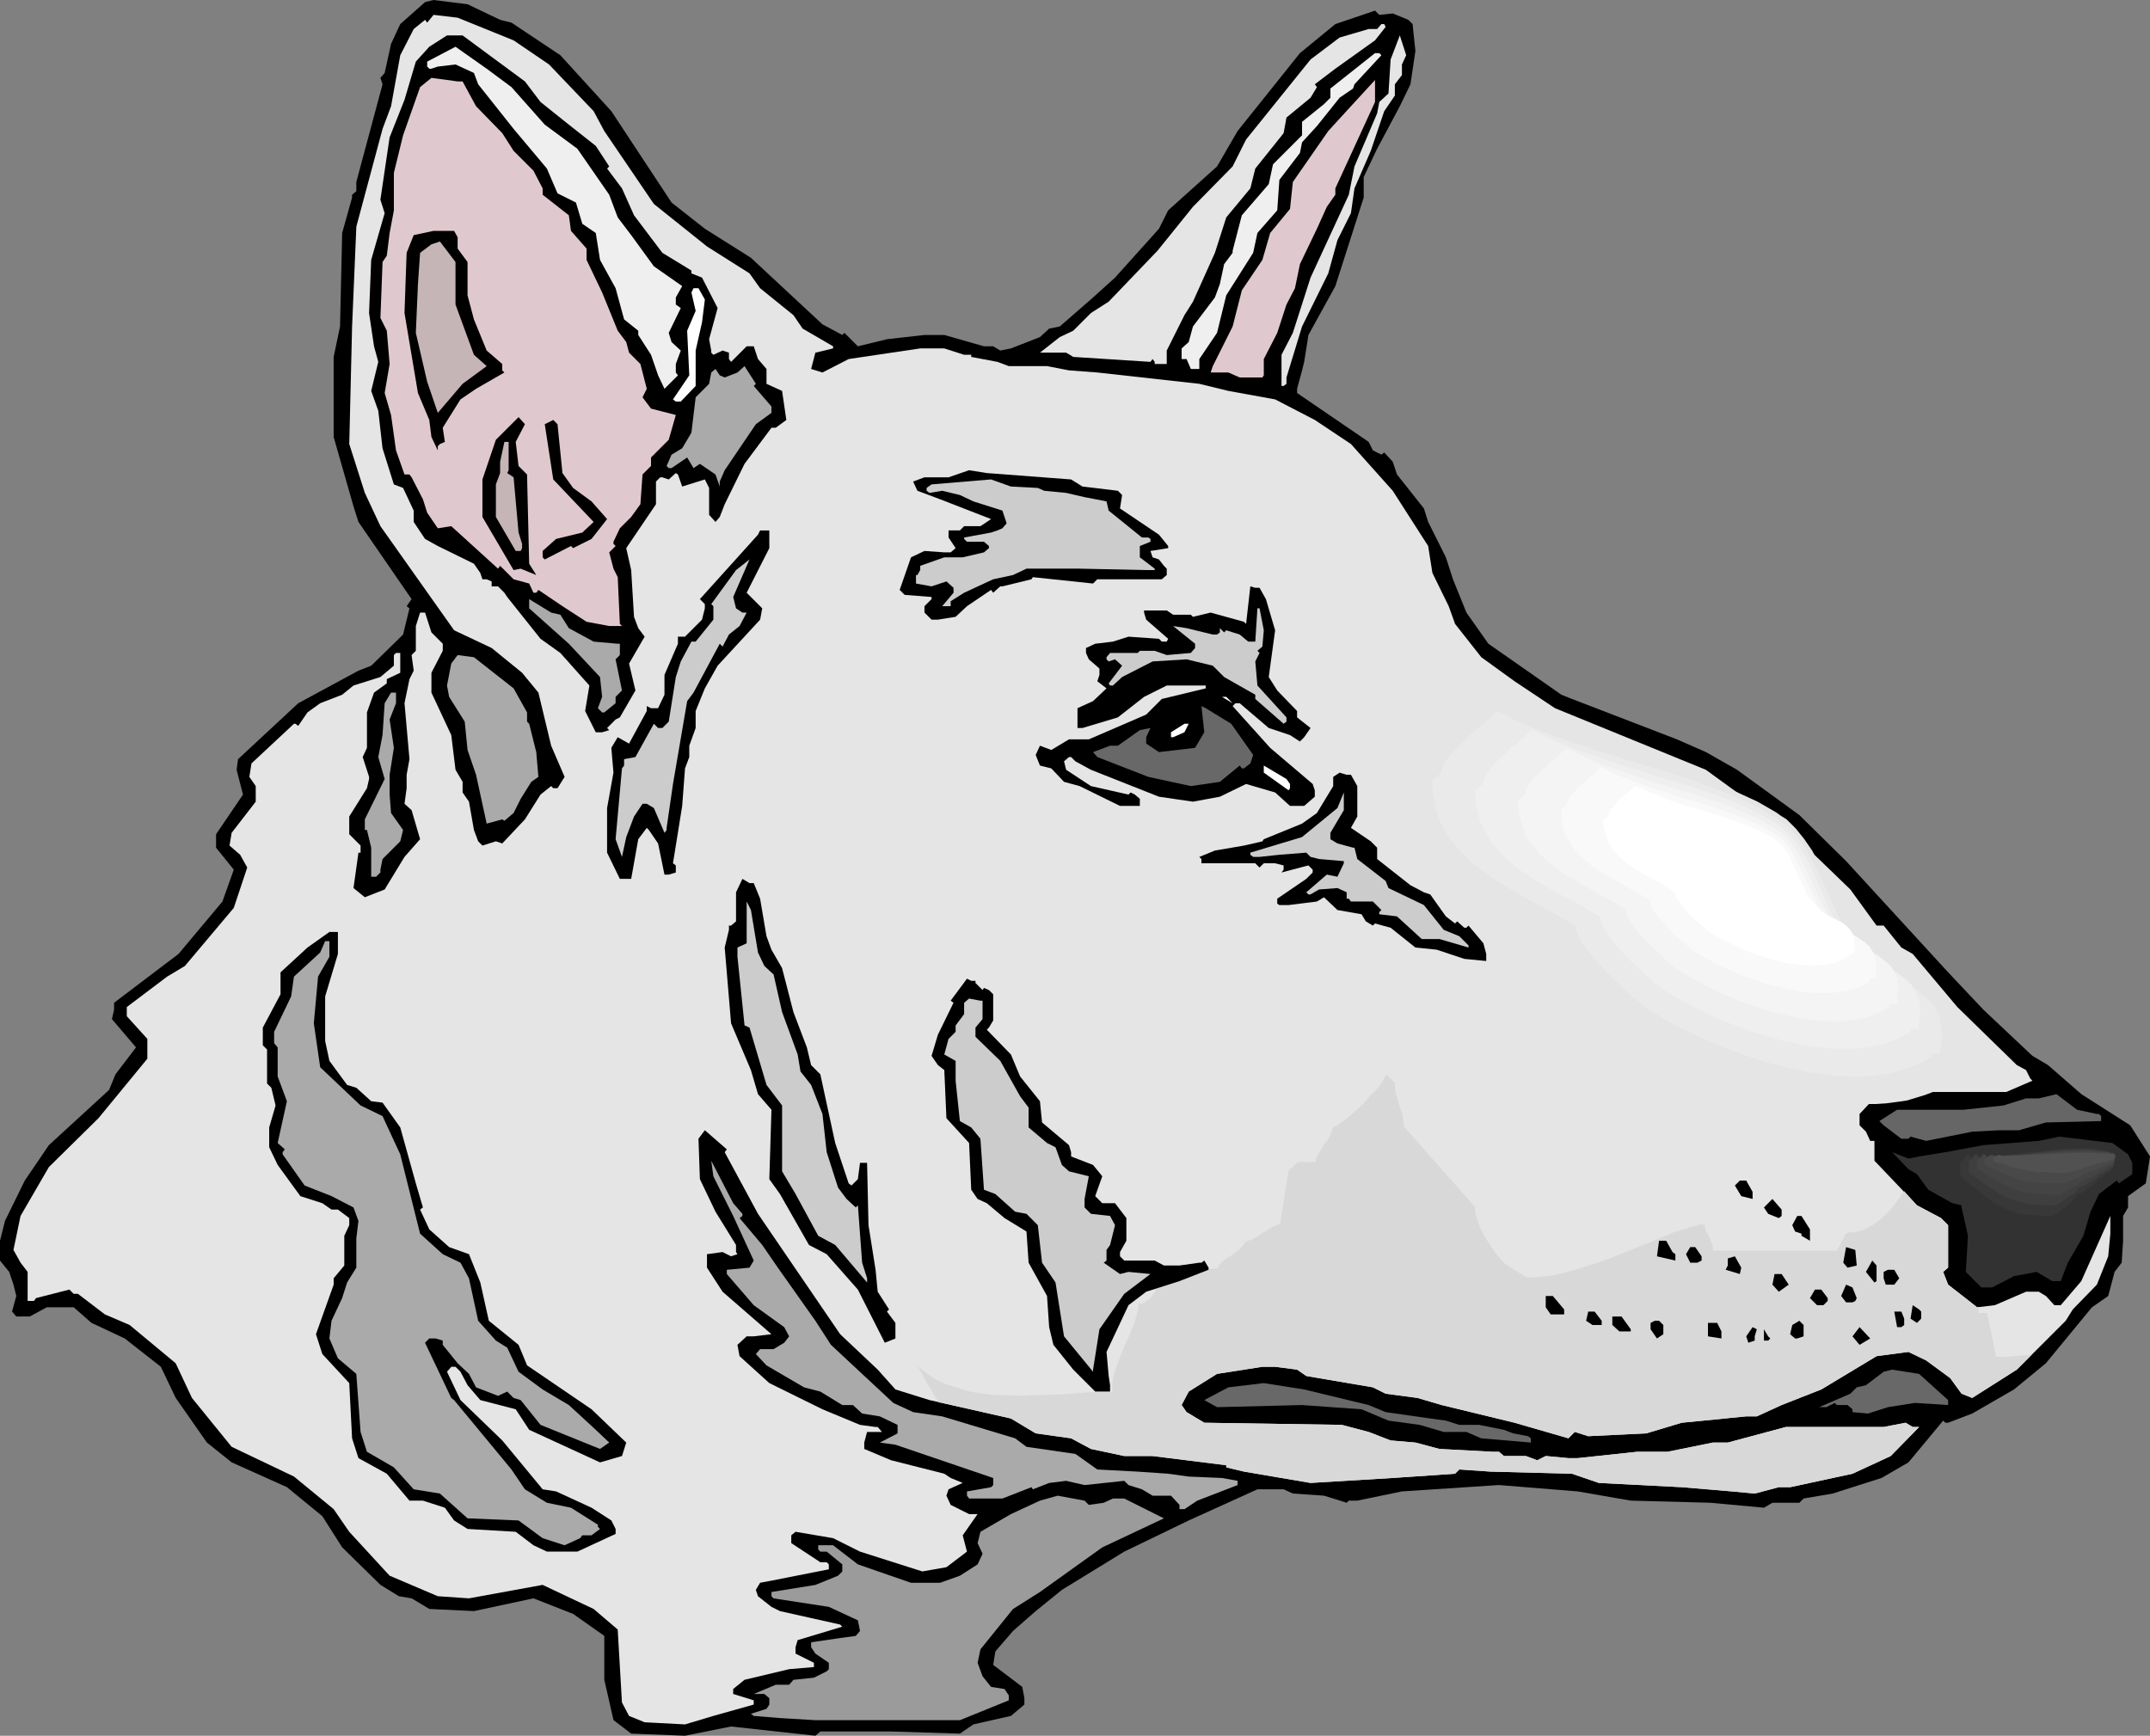 <?xml version="1.0" encoding="UTF-8" standalone="no"?>
<svg
   version="1.0"
   width="129.766mm"
   height="104.785mm"
   id="svg79"
   sodipodi:docname="Dog 089.wmf"
   xmlns:inkscape="http://www.inkscape.org/namespaces/inkscape"
   xmlns:sodipodi="http://sodipodi.sourceforge.net/DTD/sodipodi-0.dtd"
   xmlns="http://www.w3.org/2000/svg"
   xmlns:svg="http://www.w3.org/2000/svg">
  <rect width="100%" height="100%" fill="#808080" stroke="none"/>
  <sodipodi:namedview
     id="namedview79"
     pagecolor="#ffffff"
     bordercolor="#000000"
     borderopacity="0.25"
     inkscape:showpageshadow="2"
     inkscape:pageopacity="0.0"
     inkscape:pagecheckerboard="0"
     inkscape:deskcolor="#d1d1d1"
     inkscape:document-units="mm" />
  <defs
     id="defs1">
    <pattern
       id="WMFhbasepattern"
       patternUnits="userSpaceOnUse"
       width="6"
       height="6"
       x="0"
       y="0" />
  </defs>
  <path
     style="fill:#000000;fill-opacity:1;fill-rule:evenodd;stroke:none"
     d="m 114.089,4.524 2.586,0.646 11.15,7.433 11.635,12.765 13.736,20.844 7.595,5.979 10.504,6.625 16.322,15.189 4.525,2.424 0.485,-0.485 3.07,3.07 6.626,-1.616 8.565,-0.969 h 4.525 l 9.05,2.585 h 2.101 l 1.616,0.969 2.424,-0.485 6.626,-2.585 2.101,-1.939 2.424,-0.485 7.595,-6.625 5.01,-4.524 10.019,-11.149 2.101,-4.201 11.15,-10.018 4.686,-8.079 14.221,-17.774 8.08,-6.625 9.05,-3.07 0.97,0.969 3.07,-0.323 3.555,1.454 0.97,0.969 0.646,6.14 -1.131,7.594 -2.424,5.009 -5.171,9.695 -3.07,6.463 v 4.686 l -6.464,20.198 -6.141,11.149 -0.97,6.14 -0.485,1.939 -1.131,4.201 v 0.969 l 16.322,11.149 0.97,1.939 1.939,0.969 0.646,-0.485 1.939,2.101 0.97,2.908 6.141,7.756 0.97,3.07 4.04,8.079 1.616,5.009 3.07,7.594 5.01,7.11 16.645,11.634 2.424,0.969 23.917,9.21 6.626,2.908 7.11,4.04 14.221,10.341 10.666,10.503 23.27,25.368 8.08,8.564 11.15,10.503 3.555,2.101 7.595,6.625 11.15,7.11 4.525,7.11 -0.97,6.14 -4.04,2.908 v 2.585 l -1.131,1.939 v 5.655 l -0.323,5.009 -1.616,2.101 -1.454,5.494 -3.717,2.585 -10.504,12.765 -7.272,5.979 -9.534,5.494 -5.494,2.101 h -0.646 l -0.485,-0.485 -7.918,9.533 -6.141,3.555 -11.15,3.555 -6.626,1.131 -0.97,0.969 h -6.141 l -1.939,1.131 -12.282,-1.131 -18.099,-0.485 -12.12,-2.101 -17.938,-1.454 -22.139,1.454 -10.181,2.101 h -1.939 l -0.485,0.485 -5.171,-1.616 -7.11,-0.485 -2.101,-0.969 h -5.979 l -15.675,7.11 -14.706,7.11 -14.221,8.725 -5.979,4.847 -5.171,4.524 -4.04,4.686 -0.485,3.07 6.626,5.009 0.485,2.585 v 1.454 l -3.07,2.585 -8.565,1.939 -3.07,2.101 -15.675,-0.485 h -16.16 l -1.131,0.969 -19.23,-2.101 -10.504,2.101 -12.282,-0.485 -4.04,-3.07 -2.101,-9.21 v -10.018 l -7.11,-5.009 -9.05,-3.555 -13.574,2.908 -10.181,-0.485 -4.04,-2.424 -2.909,-0.485 -4.202,-2.585 -8.726,-8.564 -4.525,-7.11 -8.08,-6.625 -12.605,-5.655 -5.656,-4.524 -7.11,-10.18 -3.394,-7.11 -8.242,-6.463 -7.595,-3.555 -4.04,-3.555 h -6.141 l -3.878,2.101 H 3.717 l -0.97,-1.131 0.97,-3.555 -0.646,-2.585 L 2.101,290.201 0,287.615 v -4.524 l 1.131,-4.524 4.525,-9.21 5.494,-8.079 13.736,-12.603 1.454,-3.555 4.686,-6.14 -5.494,-6.463 0.485,-2.101 v -1.616 l 14.706,-11.149 10.019,-11.957 2.586,-7.271 -4.04,-5.009 v -3.07 l 6.141,-9.049 -1.454,-5.655 0.323,-2.424 13.736,-12.765 13.736,-7.433 2.909,-1.131 7.272,-7.11 1.454,-5.979 -0.646,-0.485 1.131,-1.616 -12.12,-17.612 -1.131,-3.555 -4.525,-15.835 V 81.437 l 1.454,-6.948 0.485,-21.329 2.262,-8.079 v -0.646 l 0.97,-0.808 v -2.101 l 2.424,-9.049 3.555,-13.25 -0.485,-1.454 0.97,-1.131 1.454,-6.625 L 91.304,5.494 96.96,0.485 98.899,0 106.656,0.969 Z"
     id="path1" />
  <path
     style="fill:#e5e5e5;fill-opacity:1;fill-rule:evenodd;stroke:none"
     d="m 117.16,9.21 8.08,5.494 10.181,10.664 2.424,4.524 11.312,16.643 12.12,9.695 9.696,6.14 2.424,3.393 7.595,6.14 2.101,3.07 6.949,4.04 v 0.485 l -4.04,0.969 -0.97,3.716 2.586,0.808 5.979,-3.07 16.322,-2.424 h 5.494 l 4.525,1.454 h 1.616 v 0.485 l 5.979,1.131 2.586,0.969 h 8.726 l 5.01,0.969 6.464,0.485 23.27,2.585 6.626,1.616 10.666,1.939 9.05,4.686 8.242,5.494 9.534,10.664 8.08,12.603 0.97,6.14 3.717,7.594 1.454,4.04 5.979,7.594 7.595,5.494 9.211,6.14 34.421,14.058 18.907,13.734 14.059,13.573 5.979,8.241 h 1.616 l 4.04,5.009 2.586,1.454 10.181,12.119 13.574,13.25 2.101,1.131 0.97,1.939 0.485,0.485 -5.979,2.585 H 438.259 l -2.424,-0.485 h -1.454 l -0.646,0.485 -7.11,2.424 -2.424,2.585 v 2.585 l 1.454,1.454 0.97,2.101 h 0.97 v 4.524 l 9.696,10.18 5.494,2.908 1.616,1.616 v 9.695 l -1.131,0.969 1.131,2.908 6.626,5.171 4.04,-0.485 7.11,-3.07 h 2.909 l 1.616,0.969 1.939,2.101 h 1.454 l 4.686,-5.494 6.626,-14.866 v 4.04 l -0.485,5.171 -2.586,6.463 -5.494,5.655 -1.616,2.585 -3.07,3.07 -8.08,8.079 -10.181,6.463 -2.424,-0.969 -2.586,-3.555 -5.494,-4.04 -4.04,-1.939 -7.272,0.969 -12.605,7.594 -9.05,3.555 -5.656,2.585 h -2.424 l -9.696,0.969 -5.01,0.485 -8.08,2.424 -13.251,0.646 -3.07,-0.969 -1.454,1.454 -12.282,-3.555 -16.645,-4.04 -5.494,-1.616 -7.272,-0.969 -2.909,-1.454 -15.19,-2.585 -2.101,-1.454 -5.01,-0.646 h -2.909 l -10.342,1.616 -6.464,4.04 -1.616,3.07 1.131,1.616 4.04,2.424 31.35,0.485 6.141,1.616 5.01,1.939 5.656,0.485 5.494,1.454 12.12,0.646 h 1.454 l 1.131,0.969 h 5.01 l 2.586,0.969 1.939,-0.969 5.171,0.485 h 2.101 l 13.574,-1.454 h 6.949 l 10.342,-2.101 h 3.394 l 13.251,-3.555 h 22.301 l 5.01,-0.969 1.616,0.969 h 1.454 l 0.485,-0.485 -6.949,7.11 -8.726,4.04 -14.221,3.07 h -2.586 l -5.494,1.454 -5.171,-0.485 -11.474,-0.969 -18.907,-0.969 -6.141,-2.101 -18.584,-0.485 -7.11,-0.485 -0.97,0.969 -14.221,0.969 -18.746,1.131 -15.19,-2.585 -4.04,-0.969 v -0.485 l -16.806,-2.101 h -6.464 l -7.595,-1.616 -4.525,-2.424 -8.08,-1.131 -5.656,-3.393 -18.584,-4.201 -7.757,-2.424 -4.04,-4.524 -8.565,-8.079 -18.746,-27.469 -7.595,-14.058 0.485,-0.646 -5.01,-4.363 -1.454,1.939 0.323,9.21 3.555,7.433 4.686,7.594 v 1.616 l 0.323,0.485 -1.454,0.485 -1.939,-0.969 -3.555,0.485 v 3.07 l 3.555,5.494 11.15,9.695 -4.04,0.485 h -1.616 l -2.101,1.939 0.485,2.585 6.787,6.14 12.12,5.979 8.565,3.555 3.555,0.485 h 0.485 l 0.97,1.131 h -3.394 l -0.646,2.424 v 1.454 l 6.141,2.585 12.12,3.07 1.454,0.969 2.747,1.131 -3.232,1.454 -0.485,1.454 0.97,2.101 4.202,2.101 h 1.939 l -3.394,4.847 0.97,3.716 -4.686,3.555 -5.494,0.969 -14.221,-4.524 -6.141,-3.07 -8.565,-1.454 -0.97,0.808 v 1.777 l 6.626,4.363 h 1.454 l 0.485,0.485 v 1.131 l -13.09,2.585 -2.586,0.485 -0.97,1.616 0.485,1.454 3.07,2.424 1.939,0.969 13.736,3.07 0.485,0.485 -10.181,3.07 -0.485,1.616 v 1.454 l 4.202,2.101 v 0.969 l -5.656,0.485 -10.181,2.424 -2.586,2.101 v 1.131 l 4.686,1.454 v 0.969 l -9.211,2.585 -6.464,1.939 -9.211,-0.485 -3.555,-1.454 -1.616,-3.07 -0.97,-16.643 -5.494,-4.686 -11.635,-5.494 -16.806,3.07 -7.11,-0.485 -10.989,-4.686 -9.211,-10.018 -3.555,-5.171 -9.05,-7.433 -14.221,-6.786 -9.05,-11.149 -3.717,-7.918 -10.504,-8.725 -5.656,-2.424 -6.141,-4.686 h -0.97 l -0.97,-0.969 -7.595,1.939 -0.485,0.646 H 6.302 v -6.625 l -1.616,-2.101 -1.616,-2.908 1.616,-7.756 6.464,-11.149 11.312,-11.149 11.15,-13.573 v -4.524 l -4.686,-5.171 V 229.769 l 9.211,-6.948 4.04,-2.424 11.15,-13.25 3.07,-9.21 -1.616,-2.908 -2.424,-2.101 0.485,-2.908 5.494,-7.11 v -3.555 l -1.454,-2.101 0.485,-3.07 9.696,-9.049 h 0.323 l 0.646,0.485 2.101,-3.07 2.909,-2.101 5.01,-1.939 2.586,-2.101 6.141,-1.939 3.07,-2.585 v -2.424 l 0.485,-0.485 h 0.97 v 4.524 l -3.07,1.454 v 0.969 l -2.909,2.101 -1.616,4.524 v 8.079 l -0.97,2.101 1.454,4.524 v 0.485 l -0.485,2.101 -4.04,6.463 v 4.04 l 2.586,2.585 v 1.616 h -0.485 l -1.131,8.079 2.586,2.101 4.525,-1.777 4.525,-7.433 3.555,-4.04 -1.939,-6.625 -1.616,-1.454 0.485,-3.555 v -3.07 l 0.646,-3.555 -1.131,-12.765 1.131,-5.494 0.97,-1.939 -0.485,-3.555 0.97,-0.969 v -5.655 l 0.97,-3.07 h 1.131 l 1.454,4.524 2.586,2.585 v 1.616 l -2.586,5.009 v 4.524 l 4.525,9.695 0.97,7.917 1.616,2.747 v 2.424 l 1.454,2.101 1.131,6.463 0.97,2.585 0.97,0.969 3.07,-0.969 1.454,0.485 5.171,-5.494 3.555,-5.655 2.424,-1.939 0.485,0.485 h 0.97 l 1.616,-2.585 -3.07,-7.11 -2.909,-12.119 -3.717,-4.524 -6.949,-5.655 -8.565,-4.04 -16.806,-23.752 -3.555,-7.594 -3.555,-11.149 0.646,-26.823 0.97,-22.783 5.979,-22.298 1.939,-5.171 2.101,-11.634 3.07,-5.979 2.586,-2.101 0.485,0.646 1.454,-1.777 5.494,0.646 z"
     id="path2" />
  <path
     style="fill:#d8d8d8;fill-opacity:1;fill-rule:evenodd;stroke:none"
     d="m 434.38,271.78 2.909,3.232 5.494,2.908 1.616,1.616 v 9.695 l -1.131,0.969 1.131,2.908 6.626,5.171 0.323,-0.162 v 1.454 h 1.939 l 2.101,10.018 h 1.939 l 1.939,-0.162 4.202,-0.323 -3.394,3.393 -10.181,6.463 -2.424,-0.969 -2.586,-3.555 -5.494,-4.04 -4.04,-1.939 -7.272,0.969 -12.605,7.594 -9.05,3.555 -5.656,2.585 h -2.424 l -9.696,0.969 -5.01,0.485 -8.08,2.424 -13.251,0.646 -3.07,-0.969 -1.454,1.454 -12.282,-3.555 -16.645,-4.04 -5.494,-1.616 -7.272,-0.969 -2.909,-1.454 -15.19,-2.585 -2.101,-1.454 -5.01,-0.646 h -2.909 l -10.342,1.616 -6.464,4.04 -1.616,3.07 1.131,1.616 4.04,2.424 31.35,0.485 6.141,1.616 5.01,1.939 5.656,0.485 5.494,1.454 12.12,0.646 h 1.454 l 1.131,0.969 h 5.01 l 2.586,0.969 1.939,-0.969 5.171,0.485 h 2.101 l 13.574,-1.454 h 6.949 l 10.342,-2.101 h 3.394 l 13.251,-3.555 h 22.301 l 5.01,-0.969 1.616,0.969 h 1.454 l 0.485,-0.485 -6.949,7.11 -8.726,4.04 -14.221,3.07 h -2.586 l -5.494,1.454 -5.171,-0.485 -11.474,-0.969 -18.907,-0.969 -6.141,-2.101 -18.584,-0.485 -7.11,-0.485 -0.97,0.969 -14.221,0.969 -18.746,1.131 -15.19,-2.585 -4.04,-0.969 v -0.485 l -16.806,-2.101 h -6.464 l -7.595,-1.616 -4.525,-2.424 -8.08,-1.131 -5.656,-3.393 -16.483,-3.716 -2.586,-4.201 -2.262,-4.201 0.97,0.969 1.131,0.808 2.101,1.454 2.424,1.131 2.747,0.808 2.586,0.808 2.909,0.485 2.909,0.323 h 2.909 l 3.07,0.162 3.07,-0.162 6.141,-0.162 5.979,-0.485 h 2.747 2.747 v -1.616 l 0.162,-1.454 0.323,-1.293 0.485,-1.454 0.97,-2.585 0.97,-2.424 1.131,-2.424 0.97,-2.424 0.646,-2.262 0.323,-1.131 v -1.131 h 0.808 l 0.646,-0.323 0.646,-0.485 0.646,-0.485 0.485,-0.646 0.485,-0.646 0.323,-0.646 v -0.808 l 2.101,-1.939 h 0.323 l 0.646,-0.162 1.131,-0.162 1.616,-0.323 1.454,-0.485 3.555,-0.646 1.778,-0.162 1.454,-0.162 0.162,-0.323 0.162,-0.485 0.646,-0.646 0.97,-0.808 1.131,-0.646 1.131,-0.808 0.97,-0.808 0.646,-0.808 0.323,-0.323 v -0.323 l 0.323,-0.162 0.485,-0.162 0.97,-0.323 1.131,-0.646 1.131,-0.808 1.131,-0.646 0.97,-0.646 1.131,-0.485 0.323,-0.162 h 0.485 l 1.939,-12.28 2.101,-1.939 h 4.04 v -0.323 l 0.162,-0.485 0.485,-0.969 0.646,-1.131 0.646,-1.131 0.808,-0.969 0.646,-1.131 0.323,-1.131 0.162,-0.323 0.162,-0.485 h 0.323 l 0.646,-0.323 0.808,-0.646 0.97,-0.646 0.97,-0.808 0.97,-0.808 2.101,-1.939 1.939,-2.262 0.97,-0.808 0.808,-0.969 0.646,-0.969 0.485,-0.808 0.323,-0.646 0.162,-0.323 1.939,1.939 v 1.454 l 0.323,1.293 0.646,2.262 0.808,2.424 0.162,1.293 0.162,1.293 16.16,18.259 v 0.646 l 0.162,0.969 0.485,1.616 0.646,1.777 0.97,1.777 0.97,1.616 0.97,1.454 0.97,1.293 0.485,0.485 0.323,0.485 0.808,0.808 0.97,0.646 1.939,1.293 0.97,0.485 0.646,0.485 0.485,0.162 0.162,0.162 v 0 l 2.747,-0.162 2.909,-0.323 2.747,-0.646 3.07,-0.808 2.909,-0.969 3.07,-0.969 5.818,-2.262 2.747,-1.131 2.747,-1.131 2.424,-0.969 2.262,-0.969 2.262,-0.646 1.778,-0.646 0.97,-0.162 0.646,-0.323 h 1.293 l 0.162,0.646 0.162,0.808 0.808,1.454 0.646,1.616 0.162,0.646 v 0.808 h 28.28 l 2.101,-4.04 1.131,-0.162 h 0.97 l 1.131,-0.323 0.97,-0.323 1.778,-0.969 1.616,-1.131 1.616,-1.454 1.454,-1.616 1.293,-1.777 z"
     id="path3" />
  <path
     style="fill:#e5e5e5;fill-opacity:1;fill-rule:evenodd;stroke:none"
     d="m 316.089,6.14 -2.424,3.07 -9.05,6.463 -4.686,3.555 0.485,0.646 -1.454,2.424 -5.494,4.524 -0.646,3.555 -6.464,8.079 -1.131,4.524 -5.494,6.625 -2.586,8.079 -5.01,11.149 -1.939,3.07 -4.04,8.079 v 3.07 h -2.747 v -0.485 l -0.485,-0.646 -0.485,0.646 -17.614,-1.131 -1.616,-0.969 h -5.979 l 4.525,-3.555 3.07,-1.454 4.04,-4.04 4.04,-2.585 11.15,-11.634 8.08,-10.018 9.05,-9.21 3.07,-6.14 14.706,-18.259 6.626,-5.009 6.626,-1.939 h 1.939 l 0.97,-1.131 h 0.646 z"
     id="path4" />
  <path
     style="fill:#000000;fill-opacity:1;fill-rule:evenodd;stroke:none"
     d="m 119.745,18.582 3.555,4.686 6.464,5.171 6.141,4.847 3.07,4.686 -0.485,0.485 3.394,4.524 2.747,6.14 6.464,8.564 6.626,4.04 v 0.646 l 2.424,0.969 3.555,6.948 -1.939,7.11 0.485,2.585 v 0.485 l 0.485,0.485 2.101,-0.969 1.454,0.485 v 1.454 l 0.485,0.646 3.555,-3.555 h 1.616 l 0.97,2.908 1.939,2.262 v 3.393 l 3.555,1.616 0.97,6.625 -2.424,1.777 h -0.97 l -6.141,8.241 -4.525,9.21 -1.131,2.908 -0.97,1.131 -1.454,-1.616 v -6.14 l -0.97,-1.939 -5.171,1.616 -0.97,-2.747 -0.485,-0.323 -1.616,1.454 -1.454,-0.485 h -0.485 l -0.97,0.969 v 5.171 l -6.787,10.018 1.131,5.009 0.646,10.664 0.97,2.585 1.454,1.939 -3.555,6.14 1.454,6.14 -3.555,6.14 -0.97,0.485 -1.939,1.939 0.485,0.485 -1.616,0.485 h -1.454 l -2.424,-4.847 0.97,-5.817 -6.626,-7.433 -4.525,-3.232 -7.595,-9.533 -0.646,-0.969 -1.454,-1.454 h -1.454 v -1.131 l -1.131,-0.485 h -0.97 l -0.485,-1.454 -1.454,-2.101 -8.242,-4.04 -2.909,-1.616 -2.586,-3.878 v -2.585 l -2.424,-5.171 -2.101,-0.808 -2.586,-8.241 -0.97,-8.564 -1.616,-4.524 1.616,-6.625 -0.97,-3.555 -1.131,-7.594 0.485,-12.119 3.07,-10.664 -0.97,-3.07 2.101,-14.219 3.394,-8.564 2.586,-8.725 3.07,-3.393 4.04,-2.585 h 3.555 z"
     id="path5" />
  <path
     style="fill:#e5e5e5;fill-opacity:1;fill-rule:evenodd;stroke:none"
     d="m 319.806,14.704 v 2.424 l -1.616,2.101 v 2.585 l -2.424,3.555 -3.07,9.049 -3.717,8.564 -0.808,5.655 -3.07,6.14 -2.101,7.594 -5.979,12.119 -3.555,11.634 v 1.454 l -0.646,0.485 h -0.485 v -7.11 l 2.586,-5.009 4.04,-12.603 8.726,-18.905 1.293,-6.463 5.171,-12.119 0.485,-2.585 2.101,-1.939 0.485,-7.756 2.101,-5.494 1.454,4.524 z"
     id="path6" />
  <path
     style="fill:#efefef;fill-opacity:1;fill-rule:evenodd;stroke:none"
     d="m 116.675,19.875 7.595,8.564 7.434,5.494 7.272,10.503 1.939,5.171 3.07,4.04 5.171,7.11 6.464,4.524 -1.454,2.585 v 1.616 l 1.131,0.808 -2.747,5.655 0.646,2.101 2.101,1.939 -1.131,3.07 v 1.939 l 0.485,0.646 -3.07,3.07 -1.454,-3.07 -1.616,-4.686 -2.909,-4.524 v -0.969 l -3.232,-2.585 -1.939,-7.11 -3.555,-6.463 -0.97,-6.14 -3.07,-2.101 -1.454,-4.847 -4.202,-2.101 -2.424,-5.655 -7.595,-9.049 -8.08,-10.18 -0.97,-2.585 -4.202,-1.939 -4.04,0.485 -1.454,0.485 h -0.485 L 97.445,15.189 v -1.131 l 6.464,-3.393 7.11,5.009 z"
     id="path7" />
  <path
     style="fill:#efefef;fill-opacity:1;fill-rule:evenodd;stroke:none"
     d="m 315.12,12.603 -6.141,6.625 -0.323,0.969 -3.07,2.101 -5.171,6.463 -3.394,3.716 -0.485,2.424 -4.686,6.14 -0.485,6.948 -4.525,5.171 -0.97,4.524 -6.141,9.695 -2.101,8.564 -4.04,5.979 V 84.184 h -1.939 l -0.97,-2.262 h -1.131 v -2.424 l 1.616,-1.454 0.97,-3.555 5.01,-6.625 1.131,-3.07 0.97,-4.524 1.939,-2.585 v -0.485 l 2.101,-8.079 6.141,-7.11 0.97,-4.524 6.626,-6.625 v -3.07 l 5.01,-4.04 1.454,-1.454 v -2.101 l 10.181,-8.079 h 0.97 z"
     id="path8" />
  <path
     style="fill:#e0c9ce;fill-opacity:1;fill-rule:evenodd;stroke:none"
     d="m 105.525,18.582 3.07,5.655 5.979,6.14 2.586,4.04 4.525,4.524 2.101,4.04 v 1.454 l 5.979,4.686 0.485,3.555 3.555,4.04 v 2.585 l 3.555,7.433 3.555,8.725 1.939,2.585 0.646,2.424 2.586,2.585 1.454,5.655 -0.97,1.939 1.939,2.585 5.656,1.454 -1.616,5.655 -4.04,4.04 v 1.939 l -1.939,1.939 -0.485,6.786 -2.101,2.908 -2.586,2.585 -1.454,3.07 v 0.485 l 0.485,0.485 -1.454,1.454 0.97,3.716 0.97,1.939 0.485,10.664 0.485,0.485 h -2.909 l -5.171,-0.969 -5.494,-3.555 -5.494,-3.716 -0.485,0.646 h -0.646 l -0.97,-2.101 -3.555,-0.969 -3.07,-3.07 -0.485,0.646 -10.666,-9.695 -3.07,0.485 -2.424,-3.555 -0.97,-3.07 -2.586,-5.009 -0.485,-0.646 h -1.131 l -1.939,-5.494 -1.131,-8.079 -1.454,-5.009 1.131,-6.625 -0.646,-7.594 -1.454,-2.908 0.485,-12.765 0.97,-1.454 0.646,-5.171 0.97,-5.171 v -8.564 l 2.101,-8.564 3.878,-10.988 2.586,-2.101 5.979,0.808 z"
     id="path9" />
  <path
     style="fill:#e0c9ce;fill-opacity:1;fill-rule:evenodd;stroke:none"
     d="m 304.616,42.981 v 1.454 l -1.939,2.747 -2.262,5.009 -3.878,8.079 -1.131,5.494 -1.939,3.716 -2.101,6.463 -3.07,5.979 v 3.716 l -0.323,0.485 h -5.171 l -2.586,-1.131 h -4.04 l 0.485,-1.454 4.525,-9.049 2.101,-8.241 4.686,-6.948 1.778,-6.14 4.525,-5.494 0.646,-6.14 8.08,-11.634 5.171,-5.655 5.494,-5.979 v 5.009 z"
     id="path10" />
  <path
     style="fill:#000000;fill-opacity:1;fill-rule:evenodd;stroke:none"
     d="m 104.393,54.13 v 2.585 l 2.262,3.07 v 7.594 l 1.454,5.494 2.909,7.11 3.555,3.07 v 1.454 l 0.485,0.485 -6.464,3.716 -3.555,2.424 -4.04,6.463 0.485,3.232 -1.131,0.485 -0.485,0.485 v 0.969 l -1.454,-3.07 -0.485,-3.878 -2.586,-6.14 -3.07,-18.259 0.485,-13.734 1.616,-4.04 4.525,-0.969 h 4.686 z"
     id="path11" />
  <path
     style="fill:#c6b5b7;fill-opacity:1;fill-rule:evenodd;stroke:none"
     d="m 103.909,69.48 4.202,11.472 2.909,2.585 -5.494,4.04 -5.656,6.625 -2.424,-7.11 -2.586,-11.149 0.485,-11.149 0.485,-7.11 2.586,-1.939 1.939,-0.646 3.555,4.686 z"
     id="path12" />
  <path
     style="fill:#ffffff;fill-opacity:1;fill-rule:evenodd;stroke:none"
     d="m 160.792,68.349 -0.646,5.171 -1.454,6.463 v 8.079 l -3.394,3.555 h -1.131 l -0.646,-0.485 3.717,-5.494 -0.485,-10.18 1.939,-4.524 -0.97,-4.201 0.485,-0.969 h 1.131 z"
     id="path13" />
  <path
     style="fill:#aaaaaa;fill-opacity:1;fill-rule:evenodd;stroke:none"
     d="m 171.942,88.062 4.04,4.686 v 1.454 l -3.555,2.585 -7.11,10.503 -1.131,2.585 v 1.131 l -0.97,-2.747 -3.555,-2.424 -1.454,0.969 -1.454,-2.424 -3.555,2.424 h -0.646 l -0.485,-0.485 1.131,-2.585 2.424,-1.454 2.101,-3.555 0.97,-8.079 3.07,-3.07 0.485,-2.585 0.97,-0.808 0.97,1.454 1.131,0.485 2.909,-1.131 1.616,-1.454 2.586,4.04 z"
     id="path14" />
  <path
     style="fill:#000000;fill-opacity:1;fill-rule:evenodd;stroke:none"
     d="m 117.645,100.827 0.646,5.494 1.939,1.939 0.485,20.359 1.616,2.585 -3.555,-1.454 -1.616,0.323 -7.11,-12.119 v -8.564 l 3.07,-9.049 5.171,-5.171 1.454,1.616 z"
     id="path15" />
  <path
     style="fill:#000000;fill-opacity:1;fill-rule:evenodd;stroke:none"
     d="m 128.31,107.936 2.424,3.393 4.202,3.07 3.555,4.04 -3.555,4.524 -4.202,2.101 -0.485,-0.485 -5.979,3.07 -0.485,-0.485 v -1.454 l 3.07,-2.747 5.979,-1.454 2.586,-2.424 -9.211,-9.695 -1.939,-12.603 1.939,-0.969 0.97,0.969 z"
     id="path16" />
  <path
     style="fill:#c6b5b7;fill-opacity:1;fill-rule:evenodd;stroke:none"
     d="m 116.029,107.29 -0.323,0.646 1.454,0.969 1.131,12.603 0.808,2.585 v 0.969 l -0.323,0.646 h -1.131 l -4.525,-7.756 v -7.433 l 0.97,-2.585 v -2.585 l 0.97,-4.524 h 0.97 z"
     id="path17" />
  <path
     style="fill:#000000;fill-opacity:1;fill-rule:evenodd;stroke:none"
     d="m 244.339,109.391 2.586,1.616 8.08,0.969 0.97,0.969 -0.485,3.07 8.888,5.979 2.101,2.585 v 0.485 l -4.04,0.646 0.485,1.454 1.454,0.485 1.131,1.454 0.646,0.646 v 1.454 l -1.131,0.969 h -14.706 l -0.97,0.969 -13.736,-1.454 -0.323,0.485 -6.626,1.616 h -0.485 l -1.616,1.454 -0.485,-0.646 -5.494,3.716 -2.586,2.424 -4.04,0.646 h -1.454 l -1.616,-1.616 v -1.454 l 1.616,-1.616 v -0.485 l -6.141,-0.485 -1.131,-1.131 2.586,-7.433 3.07,-1.454 4.525,0.323 h 1.454 l 1.131,-0.969 -1.616,-2.424 v -1.616 h 2.586 l 0.97,-0.969 h 3.717 l 2.424,-1.616 -11.635,-4.524 -5.171,-1.939 -0.97,-2.101 2.586,-0.969 h 5.494 l 4.686,-1.616 4.04,0.646 z"
     id="path18" />
  <path
     style="fill:#cccccc;fill-opacity:1;fill-rule:evenodd;stroke:none"
     d="m 236.744,111.33 1.454,0.646 5.01,0.485 4.202,0.969 5.01,0.969 0.485,2.101 7.595,6.14 h 1.454 l 0.485,0.323 v 0.646 l -2.424,0.969 v 2.585 l 3.394,2.585 v 0.323 h -1.939 l -15.19,-0.323 h -12.12 l -3.07,1.454 -4.525,0.969 -6.626,3.07 -3.07,1.939 v 1.131 h -1.939 l 2.586,-3.07 v -1.131 l -1.616,-1.454 -3.394,1.131 -3.555,-0.646 v -1.939 h 0.323 l 0.646,-1.131 v -0.969 l 5.494,-1.939 h 4.202 l 4.848,-1.131 1.131,-0.969 v -0.485 l -1.131,-0.969 h -3.878 l -0.646,-0.646 v -0.323 l 6.141,-1.131 1.454,-0.485 1.131,-0.485 0.97,-1.131 -0.97,-2.908 -6.626,-2.101 -3.07,-1.454 -4.04,-0.969 -2.909,0.485 -0.646,-0.485 v -0.646 l 1.131,-0.808 13.574,-1.131 4.525,1.616 z"
     id="path19" />
  <path
     style="fill:#000000;fill-opacity:1;fill-rule:evenodd;stroke:none"
     d="m 175.497,125.064 -5.171,10.18 3.555,3.555 -0.485,2.585 -9.696,10.503 -2.909,5.171 -2.101,5.171 v 3.878 l -1.454,4.04 v 2.585 l -0.97,2.585 -0.646,8.564 -2.101,13.088 0.646,0.485 v 1.616 l -1.616,0.485 h -0.97 l -1.454,-7.11 -2.101,-3.07 -0.485,-0.485 -1.939,2.585 -1.616,9.049 h -2.586 l -2.909,-5.979 v -10.18 l 1.454,-8.079 -0.485,-5.655 1.454,-2.424 2.586,1.454 4.04,-7.433 v -1.131 l 0.97,0.485 h 1.616 l 1.454,-3.07 v -4.524 l 3.07,-7.11 v -1.616 h 1.616 l 3.878,-3.878 0.646,-2.585 v -0.969 l -1.131,-1.131 13.251,-14.704 0.485,-0.969 h 2.101 z"
     id="path20" />
  <path
     style="fill:#cccccc;fill-opacity:1;fill-rule:evenodd;stroke:none"
     d="m 167.902,138.799 1.454,0.969 h 0.97 l -1.616,3.07 -2.424,1.939 -1.454,2.747 -0.646,-0.646 -5.979,11.149 -1.454,1.939 -3.232,18.905 -1.454,10.018 v 0.485 l -0.485,0.646 -2.424,-5.655 -1.616,-0.969 h -0.97 l -1.939,2.908 -1.778,4.686 -0.97,4.524 -1.454,-4.04 1.454,-16.158 0.485,-0.646 v -1.454 l 2.586,-0.485 4.202,-7.594 0.97,0.969 h 0.97 l 1.454,-1.454 1.616,-10.18 1.131,-3.555 2.424,-4.524 h 0.97 l 4.04,-5.009 v -3.07 l -0.485,-0.485 5.656,-7.756 3.07,-2.424 -3.717,8.564 z"
     id="path21" />
  <path
     style="fill:#000000;fill-opacity:1;fill-rule:evenodd;stroke:none"
     d="m 287.324,134.113 1.454,2.585 2.101,7.11 -1.454,10.664 1.939,3.07 4.525,4.686 v 1.454 l 3.07,2.424 -1.454,2.101 -0.97,0.969 -2.262,-1.454 -4.848,-1.616 -6.626,-5.655 h -0.97 l -0.646,0.646 8.565,9.533 9.696,8.241 0.485,1.454 v 1.454 l -2.424,2.101 h -3.232 l -3.394,-3.07 -6.626,-1.939 -5.979,2.908 -6.141,1.131 -7.757,-1.131 -15.514,-6.14 -3.555,-1.939 -0.97,-0.969 h -0.485 l -1.131,0.969 0.485,1.939 5.656,3.716 8.565,1.939 0.485,-0.485 0.97,0.485 1.131,0.969 v 1.616 h -4.525 l -9.211,-4.524 -3.555,-0.969 -2.909,-3.07 -2.586,-0.646 -0.97,-2.424 0.97,-2.101 2.586,0.969 4.04,-2.424 h 4.525 l 13.09,-5.655 3.555,-3.555 10.019,-2.424 v -0.646 h -8.888 l -5.171,2.585 -5.979,4.686 -8.08,2.424 h -1.131 v -4.524 l 3.555,-1.616 3.07,-2.908 -2.101,-1.616 0.485,-1.454 v -1.454 l -2.424,-2.101 -0.646,-1.454 v -1.131 l 2.101,-0.969 4.04,-0.485 3.555,-1.131 6.949,0.485 0.646,0.646 h 1.131 l 0.323,-0.646 -5.01,-4.363 -0.485,-1.616 v -0.485 h 5.171 l 1.454,0.969 h 4.04 l 0.485,0.485 4.04,-0.969 7.595,2.101 0.485,0.485 0.97,-8.564 1.131,0.323 z"
     id="path22" />
  <path
     style="fill:#aaaaaa;fill-opacity:1;fill-rule:evenodd;stroke:none"
     d="m 127.825,140.253 1.939,3.07 5.656,3.07 5.494,0.485 h 0.485 v 2.585 l -0.97,0.969 1.454,7.11 -1.454,1.454 v 1.454 l -2.586,2.101 h -0.485 l -0.97,-0.969 0.97,-2.585 -0.485,-4.524 -7.11,-7.594 -9.05,-8.079 v -2.101 l 5.01,3.07 z"
     id="path23" />
  <path
     style="fill:#cccccc;fill-opacity:1;fill-rule:evenodd;stroke:none"
     d="m 288.294,143.808 -0.323,3.716 -1.131,0.969 0.485,0.485 -0.97,1.939 0.485,5.494 6.626,7.271 v 0.969 l -0.646,0.485 -6.464,-5.655 v -0.969 l -7.11,-4.04 -2.586,-2.585 -5.979,-1.454 -7.757,0.485 -6.949,3.555 -2.101,1.939 h -0.646 l -0.323,-0.485 3.07,-4.04 -1.616,-1.454 -1.454,0.485 -0.485,-0.485 v -0.485 l 0.808,-0.969 h 6.302 l 0.485,-0.485 h 3.394 l 2.747,0.969 5.494,-0.485 0.97,-1.131 v -0.969 l -5.01,-4.04 3.07,0.485 5.979,1.454 h 0.97 l 0.646,-0.485 v -0.969 l 0.97,0.969 0.485,-0.485 3.07,0.969 1.939,1.616 h 1.616 l 0.485,-7.594 h 0.485 z"
     id="path24" />
  <path
     style="fill:#aaaaaa;fill-opacity:1;fill-rule:evenodd;stroke:none"
     d="m 117.16,157.057 3.07,5.494 v 2.101 l 0.485,0.485 1.616,6.463 0.485,5.655 -1.616,1.131 -2.424,3.878 -1.616,3.232 -2.101,1.777 -0.485,-0.323 -3.555,0.969 -2.424,-11.149 -1.939,-5.655 -0.646,-6.463 -3.555,-5.655 -0.485,-2.585 0.97,-5.009 1.454,-1.939 3.717,0.485 z"
     id="path25" />
  <path
     style="fill:#aaaaaa;fill-opacity:1;fill-rule:evenodd;stroke:none"
     d="m 90.334,160.451 -1.454,3.716 0.97,6.463 -0.97,6.14 v 4.524 l 0.323,4.201 2.747,3.878 -0.646,2.585 -4.04,4.04 -0.485,2.424 v 0.646 l -0.97,0.969 h -1.131 v -6.625 l -0.97,-4.04 h -0.485 v -2.424 l 4.525,-9.21 -1.454,-5.009 0.97,-5.009 0.485,-7.271 1.454,-2.424 h 1.131 z"
     id="path26" />
  <path
     style="fill:#ffffff;fill-opacity:1;fill-rule:evenodd;stroke:none"
     d="m 281.184,160.451 -2.424,-1.454 h 0.97 z"
     id="path27" />
  <path
     style="fill:#686868;fill-opacity:1;fill-rule:evenodd;stroke:none"
     d="m 280.86,165.136 5.01,7.11 -0.646,1.939 -1.454,1.131 h -0.485 l -0.485,-0.646 -4.525,3.716 -6.626,0.969 -9.696,-2.101 -11.635,-4.524 -0.97,-1.131 3.878,-1.454 h 1.778 l 5.01,-3.555 2.424,-0.485 6.626,-4.524 -6.626,4.524 -0.97,2.101 v 1.454 l 2.909,1.939 8.242,-0.969 2.101,-3.555 -0.646,-5.979 0.97,0.485 z"
     id="path28" />
  <path
     style="fill:#ffffff;fill-opacity:1;fill-rule:evenodd;stroke:none"
     d="m 270.195,167.075 -2.586,1.131 h -0.485 v -1.131 l 3.07,-1.939 h 0.97 z"
     id="path29" />
  <path
     style="fill:#ffffff;fill-opacity:1;fill-rule:evenodd;stroke:none"
     d="m 294.273,178.871 v 0.969 l -0.323,0.485 -5.656,-4.04 v -1.616 l 5.171,3.07 z"
     id="path30" />
  <path
     style="fill:#000000;fill-opacity:1;fill-rule:evenodd;stroke:none"
     d="m 308.171,176.77 1.454,2.585 v 6.948 l -1.454,2.585 4.525,3.07 1.454,1.454 v 2.585 l 7.595,5.979 3.07,1.616 1.454,0.485 3.555,5.009 2.101,1.616 0.485,-0.485 1.616,1.454 h 0.485 l 0.485,-0.485 3.394,4.04 0.646,2.424 v 1.616 l -5.01,-0.485 -6.302,-2.101 -4.848,-0.485 -5.656,-4.524 -3.555,-0.969 -0.485,0.485 -1.616,-0.969 -0.97,-1.616 -5.494,-0.969 -3.07,-2.908 -1.616,0.969 -6.464,0.808 h -2.101 l -0.485,-0.323 v -1.131 l 6.626,-4.524 1.454,-1.454 v -0.646 l -0.97,-0.969 -6.141,1.616 0.485,-0.646 v -0.969 l -1.939,-0.485 h -2.586 l -0.97,0.969 -0.97,-0.969 h -12.282 v -0.969 l -0.485,-0.485 3.555,-1.454 6.626,-1.131 4.202,-0.969 0.323,-0.485 8.726,-3.555 3.394,-2.424 3.717,-6.14 v -2.101 l 1.454,-0.969 1.616,0.485 z"
     id="path31" />
  <path
     style="fill:#cccccc;fill-opacity:1;fill-rule:evenodd;stroke:none"
     d="m 303.484,190.02 v 1.454 l 1.616,0.969 3.555,0.969 h 0.323 l 0.646,2.585 6.464,5.009 0.646,1.616 8.08,3.878 4.525,5.655 3.555,1.454 2.101,2.101 v 0.485 l -6.626,-1.939 h -4.04 l -5.656,-5.171 -4.04,-0.485 v -0.485 l 0.485,-0.485 -1.939,-1.939 h -5.01 l -0.485,-0.646 h -0.485 v -1.454 l -2.101,-0.969 -4.202,0.323 -1.939,1.131 h -0.485 l -0.485,-0.485 4.686,-4.04 2.424,0.485 1.454,-3.07 v -0.485 l -5.656,-0.485 -1.939,-0.485 -0.97,-0.969 -6.141,0.485 -4.525,0.485 h -1.454 l -0.646,-0.485 v -0.485 l 11.797,-3.555 8.08,-6.625 1.454,-3.555 v 4.04 z"
     id="path32" />
  <path
     style="fill:#000000;fill-opacity:1;fill-rule:evenodd;stroke:none"
     d="m 171.942,201.492 1.454,3.555 1.454,8.564 1.131,3.07 2.424,4.201 2.586,10.018 3.07,8.079 0.97,4.04 2.101,2.101 3.394,15.673 3.07,9.21 0.646,0.485 1.454,-1.454 0.485,-3.716 h 1.616 l 0.323,14.219 1.616,10.18 0.485,5.009 2.586,4.04 -0.485,0.485 1.939,2.585 v 3.555 l -2.424,0.969 -6.141,-12.119 -7.11,-8.079 -4.04,-2.101 -6.626,-11.634 -2.424,-3.393 0.485,-15.835 -3.07,-3.555 -1.616,-5.494 -4.525,-10.664 -1.454,-17.289 0.97,-4.04 v -0.969 h 0.485 l 1.131,-0.969 v -6.625 l 1.454,-3.07 1.616,0.969 z"
     id="path33" />
  <path
     style="fill:#cccccc;fill-opacity:1;fill-rule:evenodd;stroke:none"
     d="m 172.912,217.327 1.454,3.07 2.101,1.939 1.939,8.564 3.555,9.695 0.646,3.878 2.424,3.07 2.586,6.625 0.97,8.725 2.586,8.079 1.939,2.585 2.101,1.939 0.485,-0.485 0.97,13.088 1.131,3.555 v 0.969 l -7.272,-8.564 -3.878,-2.101 -5.171,-9.533 -3.07,-5.171 v -15.027 l -3.555,-4.686 -3.878,-13.088 -1.131,-0.485 -1.616,-15.673 v -2.101 l 2.101,-0.969 v -9.533 l 0.97,1.939 z"
     id="path34" />
  <path
     style="fill:#000000;fill-opacity:1;fill-rule:evenodd;stroke:none"
     d="m 77.083,217.65 -2.909,9.695 v 10.18 l 0.97,4.524 4.04,5.494 2.101,0.646 3.394,3.07 2.586,0.323 4.04,5.655 3.555,12.765 1.616,5.494 -0.646,0.485 2.101,4.524 4.525,4.04 4.525,1.616 2.586,6.463 1.939,8.725 6.787,5.494 1.939,4.686 14.706,10.018 7.918,7.594 -0.97,3.07 -5.01,1.454 -16.16,-7.433 -3.07,-4.686 -8.08,-2.101 -2.909,-3.393 -1.616,-3.07 -1.131,-1.131 h -0.97 l -0.97,1.131 3.07,6.463 9.534,9.21 9.211,11.149 3.07,0.485 8.08,3.716 4.525,2.908 0.97,1.939 v 1.131 l -8.726,4.04 h -6.949 l -3.07,-1.454 -4.04,-3.07 -10.989,-0.646 -3.07,-1.939 -2.101,-2.908 -5.01,-1.616 h -3.07 l -5.171,-6.14 -6.464,-3.555 -1.454,-4.524 -0.646,-12.603 -6.141,-6.625 -1.454,-4.524 4.04,-11.311 v -1.454 l 2.424,-2.908 v -6.786 l 1.131,-2.424 v -1.616 l -2.586,-1.939 h -1.454 l -2.101,-1.454 -5.01,-1.616 -5.171,-7.11 -1.939,-4.04 v -4.524 l 1.454,-5.009 -0.97,-4.04 -0.97,-0.969 v -7.756 l -0.97,-0.969 v -4.04 l 4.04,-7.594 v -5.009 l 6.141,-5.655 5.01,-3.555 h 1.939 z"
     id="path35" />
  <path
     style="fill:#aaaaaa;fill-opacity:1;fill-rule:evenodd;stroke:none"
     d="m 75.144,218.297 -2.586,4.524 -0.97,10.664 1.454,10.018 9.211,8.725 5.01,2.424 4.04,8.725 4.525,18.097 5.171,4.686 4.04,1.939 1.939,3.555 2.101,9.695 4.04,4.524 2.586,1.616 2.586,5.494 5.494,4.04 5.979,3.555 6.141,5.655 3.07,2.908 -2.101,1.454 -13.574,-5.494 -4.525,-5.655 -1.616,-0.485 -1.454,-1.454 -2.101,0.969 -5.01,-1.939 -1.616,-3.07 -2.586,-2.424 -3.394,-4.201 v -0.969 l -1.616,-0.485 h -1.454 l -0.97,0.969 5.979,12.603 0.646,0.485 13.09,15.835 3.07,4.524 5.01,3.07 5.494,1.131 6.141,3.878 v 0.485 l 0.485,0.485 -1.939,1.454 h -2.101 l -0.485,0.646 -3.555,1.616 -5.01,-1.616 -5.494,-4.04 -11.635,-0.485 -6.302,-5.655 -5.979,-0.969 -4.525,-5.009 -6.141,-3.555 -1.454,-4.524 -0.97,-13.25 -4.202,-3.555 -1.939,-4.524 0.485,-4.04 2.424,-5.171 1.131,-3.555 2.101,-3.393 v -6.625 l 0.485,-4.04 -1.131,-3.07 -5.01,-2.585 -6.141,-2.424 -5.01,-7.11 v -0.485 l 0.485,-0.646 -1.616,-1.454 2.101,-9.533 -2.101,-5.655 v -6.625 l -0.808,-0.969 v -2.585 l 3.878,-8.079 0.646,-4.524 5.979,-5.494 1.131,-2.585 h 0.97 z"
     id="path36" />
  <path
     style="fill:#000000;fill-opacity:1;fill-rule:evenodd;stroke:none"
     d="m 222.523,223.79 v 0.485 l 1.616,1.616 0.323,-0.485 1.131,0.485 0.97,0.969 v 5.979 l -0.97,1.616 -0.485,0.485 5.494,5.655 2.101,5.009 4.525,5.655 0.485,4.847 6.141,5.171 0.485,1.616 v 0.969 l 5.01,1.939 2.101,2.585 -1.616,4.524 1.616,1.616 h 2.909 l 2.586,3.393 v 5.171 l -1.454,2.585 v 0.969 l 0.97,0.969 h 6.949 l 2.101,1.131 h 3.555 l 4.525,-0.646 h 0.485 l 0.646,-0.485 0.97,1.616 v 0.485 l -6.626,2.585 -7.595,2.424 -4.04,3.07 -5.01,10.664 0.485,5.494 0.323,2.101 v 1.454 h -3.394 l -5.01,-5.009 -4.525,-5.655 -0.97,-4.04 -0.485,-7.11 -4.202,-7.594 -0.485,-7.11 -5.01,-3.07 -4.04,-3.393 -2.101,-0.969 -1.454,-2.101 -0.485,-10.664 -5.171,-5.655 -0.485,-10.988 -1.454,-1.131 -1.454,-2.101 1.454,-4.847 3.555,-7.271 -0.646,-0.485 3.717,-5.009 0.97,0.485 z"
     id="path37" />
  <path
     style="fill:#cccccc;fill-opacity:1;fill-rule:evenodd;stroke:none"
     d="m 224.139,228.315 v 4.201 l -1.616,1.939 v 2.101 l 5.656,5.494 4.525,8.079 1.939,2.585 v 4.524 l 4.202,3.555 1.939,0.969 1.454,4.04 1.616,1.454 4.525,1.131 -0.97,5.171 v 1.939 l 1.454,1.454 4.363,0.485 1.131,2.101 -1.131,4.524 -0.808,1.131 v 2.424 l -0.646,0.485 3.717,2.585 1.939,-0.485 5.01,0.485 -5.979,4.524 -5.656,8.079 -1.454,9.21 v 0.485 l -6.626,-8.079 -1.939,-12.28 -3.07,-4.524 -0.97,-8.564 -2.586,-2.585 -2.586,-0.485 -4.525,-4.04 -2.586,-0.969 -0.808,-11.634 -2.101,-2.585 -2.586,-1.454 -0.97,-9.21 v -4.524 l -2.586,-1.454 0.97,-3.555 1.616,-1.616 v -1.454 l 1.939,-2.585 v -2.585 l 1.131,-0.969 2.586,0.485 z"
     id="path38" />
  <path
     style="fill:#666666;fill-opacity:1;fill-rule:evenodd;stroke:none"
     d="m 478.335,254.168 h 0.485 l 0.485,0.485 v 1.131 l -12.605,0.323 -6.141,1.777 h -4.525 l -6.141,0.323 -10.504,2.101 -3.555,-0.969 -0.485,0.485 h -1.616 l -4.04,-3.07 -0.97,-0.969 4.04,-2.585 h 15.19 l 9.05,-0.969 5.171,-1.616 h 2.909 l 4.04,-0.969 4.686,3.555 z"
     id="path39" />
  <path
     style="fill:#323232;fill-opacity:1;fill-rule:evenodd;stroke:none"
     d="m 485.446,263.378 0.97,1.939 v 2.585 l -3.07,2.101 -0.485,-0.646 -4.04,3.07 -1.939,4.04 -1.616,5.494 -3.555,6.14 -1.616,4.201 h -1.939 l -3.555,-2.101 -5.171,0.969 -5.01,2.585 h -2.424 l -3.555,-3.555 0.485,-8.241 -1.454,-6.463 v -0.485 l -2.101,-0.485 -5.494,-3.07 -2.586,-3.555 -1.939,-1.131 -3.717,-3.878 3.717,1.454 2.424,-0.485 5.979,-0.969 8.726,-1.616 12.605,-0.969 4.686,-0.969 12.12,1.454 z"
     id="path40" />
  <path
     style="fill:#aaaaaa;fill-opacity:1;fill-rule:evenodd;stroke:none"
     d="m 169.357,276.951 v 0.485 l -0.646,0.485 5.171,6.14 3.555,5.171 8.565,12.119 3.555,5.494 14.221,13.25 4.525,2.101 6.626,0.969 16.645,5.009 2.586,1.939 11.15,1.616 5.01,3.555 9.211,0.485 6.949,0.485 4.686,0.646 7.595,0.323 3.555,0.646 v 0.969 l -9.211,3.555 -2.909,1.939 h -1.131 v -0.969 l -1.939,-2.101 h -4.202 l -2.424,-1.454 -3.07,-0.969 -0.97,-0.969 -9.05,0.969 -4.202,-0.969 -3.878,0.485 -3.717,1.454 -0.323,-0.485 -6.626,2.585 h -7.595 l -0.485,-0.646 v -0.969 l 5.494,-0.969 0.485,-0.485 v -1.616 l -22.301,-7.594 -3.555,-0.485 4.04,-2.101 v -1.939 l -4.04,-1.939 -4.04,-0.646 -2.101,-1.939 h -2.424 l -5.01,-3.07 -3.717,-0.969 -8.565,-5.009 -2.424,-2.585 0.97,-1.131 h 3.07 l 2.424,-1.454 1.131,-1.454 -1.131,-2.101 -6.949,-5.009 -6.141,-7.11 v -0.969 l 5.171,-0.485 0.97,-1.616 -4.686,-10.18 -4.525,-9.049 -0.485,-3.555 5.01,9.695 z"
     id="path41" />
  <path
     style="fill:#000000;fill-opacity:1;fill-rule:evenodd;stroke:none"
     d="m 399.798,271.942 v 1.616 l -2.586,-0.646 -1.454,-2.424 1.131,-1.131 h 1.454 z"
     id="path42" />
  <path
     style="fill:#000000;fill-opacity:1;fill-rule:evenodd;stroke:none"
     d="m 406.424,277.436 -0.646,0.485 -2.424,-0.969 -0.97,-1.454 1.939,-1.939 2.101,2.424 z"
     id="path43" />
  <path
     style="fill:#000000;fill-opacity:1;fill-rule:evenodd;stroke:none"
     d="m 412.888,280.506 v 2.585 l -1.939,-1.131 v -0.485 l -1.454,-0.485 -0.646,-1.454 1.131,-2.101 h 0.97 z"
     id="path44" />
  <path
     style="fill:#000000;fill-opacity:1;fill-rule:evenodd;stroke:none"
     d="m 381.537,285.676 0.646,0.485 v 1.454 l -4.202,-0.969 0.485,-3.555 h 1.616 z"
     id="path45" />
  <path
     style="fill:#000000;fill-opacity:1;fill-rule:evenodd;stroke:none"
     d="m 388.163,286.646 v 0.969 l -0.97,0.485 h -1.616 l -0.97,-1.939 0.97,-1.616 h 1.131 z"
     id="path46" />
  <path
     style="fill:#000000;fill-opacity:1;fill-rule:evenodd;stroke:none"
     d="m 423.553,288.746 -2.101,0.485 -0.97,-1.131 0.646,-3.555 2.101,0.646 z"
     id="path47" />
  <path
     style="fill:#000000;fill-opacity:1;fill-rule:evenodd;stroke:none"
     d="m 396.889,290.685 -3.232,-0.969 0.485,-0.969 v -1.616 l 1.616,-0.485 1.454,2.585 z"
     id="path48" />
  <path
     style="fill:#000000;fill-opacity:1;fill-rule:evenodd;stroke:none"
     d="m 428.078,292.301 -0.485,0.323 -1.939,-2.424 1.454,-2.585 0.97,1.131 z"
     id="path49" />
  <path
     style="fill:#000000;fill-opacity:1;fill-rule:evenodd;stroke:none"
     d="m 433.249,291.655 -1.131,1.454 h -1.939 l -0.485,-1.454 v -1.454 l 0.97,-0.485 h 1.454 z"
     id="path50" />
  <path
     style="fill:#000000;fill-opacity:1;fill-rule:evenodd;stroke:none"
     d="m 408.04,293.109 -2.262,1.616 -1.454,-1.616 0.485,-2.424 h 1.616 z"
     id="path51" />
  <path
     style="fill:#000000;fill-opacity:1;fill-rule:evenodd;stroke:none"
     d="m 423.553,296.179 -0.323,0.646 -0.646,0.323 h -1.454 l -1.131,-1.454 1.131,-2.585 1.454,0.646 z"
     id="path52" />
  <path
     style="fill:#000000;fill-opacity:1;fill-rule:evenodd;stroke:none"
     d="m 416.928,296.179 v 0.646 l -0.97,0.969 h -1.454 l -1.616,-1.616 1.131,-1.939 h 1.454 z"
     id="path53" />
  <path
     style="fill:#000000;fill-opacity:1;fill-rule:evenodd;stroke:none"
     d="m 356.812,298.764 v 1.131 h -3.07 l -1.131,-1.616 v -2.585 h 1.616 z"
     id="path54" />
  <path
     style="fill:#000000;fill-opacity:1;fill-rule:evenodd;stroke:none"
     d="m 438.259,299.249 v 1.616 l -0.97,0.969 -1.454,-0.969 0.485,-3.07 1.454,0.969 z"
     id="path55" />
  <path
     style="fill:#000000;fill-opacity:1;fill-rule:evenodd;stroke:none"
     d="m 365.377,301.35 v 0.969 h -2.101 l -1.454,-0.969 0.485,-2.101 h 1.454 z"
     id="path56" />
  <path
     style="fill:#000000;fill-opacity:1;fill-rule:evenodd;stroke:none"
     d="m 434.38,300.865 v 1.454 l -0.646,0.485 h -0.97 l -0.646,-3.555 h 1.616 z"
     id="path57" />
  <path
     style="fill:#000000;fill-opacity:1;fill-rule:evenodd;stroke:none"
     d="m 372.003,303.289 v 0.485 h -2.586 l -1.616,-1.454 v -1.939 h 2.101 z"
     id="path58" />
  <path
     style="fill:#000000;fill-opacity:1;fill-rule:evenodd;stroke:none"
     d="m 379.436,302.319 v 2.101 l -1.454,0.969 -1.454,-2.101 v -1.454 l 0.97,-0.485 h 0.97 z"
     id="path59" />
  <path
     style="fill:#000000;fill-opacity:1;fill-rule:evenodd;stroke:none"
     d="m 411.433,304.904 -1.454,0.485 h -0.485 l -1.131,-0.969 0.485,-2.101 1.616,-0.969 0.97,0.969 z"
     id="path60" />
  <path
     style="fill:#000000;fill-opacity:1;fill-rule:evenodd;stroke:none"
     d="m 392.688,303.773 v 1.616 l -3.07,-0.485 v -3.07 h 2.101 z"
     id="path61" />
  <path
     style="fill:#000000;fill-opacity:1;fill-rule:evenodd;stroke:none"
     d="m 400.283,304.904 v 0.969 l -1.454,0.485 -0.485,-1.454 1.454,-2.101 0.97,0.485 z"
     id="path62" />
  <path
     style="fill:#000000;fill-opacity:1;fill-rule:evenodd;stroke:none"
     d="m 424.2,306.843 -1.616,-1.939 1.616,-2.101 2.424,2.585 z"
     id="path63" />
  <path
     style="fill:#000000;fill-opacity:1;fill-rule:evenodd;stroke:none"
     d="m 403.838,305.389 -0.485,0.485 h -0.97 v -2.585 l 0.97,1.616 z"
     id="path64" />
  <path
     style="fill:#686868;fill-opacity:1;fill-rule:evenodd;stroke:none"
     d="m 444.399,319.447 v 1.131 l -7.595,-0.485 -6.141,0.969 -4.525,1.454 -3.555,-0.323 v -0.646 l -1.131,-0.969 h -2.424 l -0.485,-0.485 -1.939,0.969 h -1.616 l 7.11,-3.07 1.454,-1.454 2.101,-0.485 4.04,-3.07 1.939,-0.485 6.141,0.969 z"
     id="path65" />
  <path
     style="fill:#686868;fill-opacity:1;fill-rule:evenodd;stroke:none"
     d="m 312.211,320.578 3.878,1.616 10.181,1.454 3.555,0.485 3.07,0.969 h 4.525 l 5.656,1.131 2.101,0.808 3.394,0.646 0.646,0.485 v 0.969 l -11.312,-0.969 -3.394,-1.454 h -5.171 l -5.494,-1.616 -7.11,-0.969 -6.141,-2.585 -13.574,-0.969 -19.392,0.485 -2.909,-1.616 5.494,-2.908 8.08,-0.969 9.211,1.454 z"
     id="path66" />
  <path
     style="fill:#9b9b9b;fill-opacity:1;fill-rule:evenodd;stroke:none"
     d="m 248.379,343.361 3.394,-0.485 2.101,-0.969 h 2.586 l 9.05,4.524 -14.059,6.625 -14.221,10.18 -6.141,3.878 -7.434,9.21 -0.646,3.07 1.131,3.07 1.939,2.424 3.07,0.485 0.97,1.454 v 1.131 l -11.15,4.524 h -32.966 l -8.08,-0.485 -5.979,-0.485 -0.646,-0.485 3.555,-1.131 0.646,-0.969 v -1.454 l -1.131,-0.969 h -2.424 l 5.01,-2.101 h 3.07 l 0.97,-1.131 4.686,-0.485 2.909,-1.454 0.485,-0.485 v -1.454 l -3.07,-2.101 -0.97,-1.454 v -1.131 l 6.626,-0.969 3.555,-0.485 0.97,-1.131 -0.485,-2.424 -6.626,-3.07 -12.605,-1.939 -0.485,-0.485 v -0.969 l 10.019,-1.616 5.171,-2.101 0.97,-0.969 v -1.616 l -3.555,-2.908 h -1.454 l -0.485,-0.485 V 352.571 h 3.394 l 5.656,4.363 12.12,4.201 h 6.626 l 4.525,-1.616 4.04,-2.585 1.131,-2.424 -1.131,-2.424 0.646,-2.585 6.949,-4.04 6.626,-3.07 4.04,-1.131 6.141,1.131 z"
     id="path67" />
  <path
     style="fill:#e5e5e5;fill-opacity:1;fill-rule:evenodd;stroke:none"
     d="m 333.704,158.027 -0.646,0.646 -0.808,0.808 -0.97,0.808 -1.131,0.969 -2.424,1.939 -2.424,2.262 -2.262,2.262 -1.131,1.131 -0.808,1.131 -0.808,1.131 -0.485,0.969 -0.323,0.969 -0.162,0.969 -0.323,0.162 -0.323,0.162 -0.646,0.485 -0.485,0.485 -0.323,0.323 h -0.323 v 1.939 l 0.162,1.939 0.323,1.777 0.485,1.777 0.485,1.616 0.646,1.616 0.646,1.616 0.808,1.454 0.97,1.293 0.97,1.293 2.101,2.585 2.424,2.262 2.586,2.101 2.909,2.101 2.909,1.939 6.141,3.393 6.302,3.393 3.07,1.777 2.909,1.777 v 0.646 l 0.162,0.485 0.485,1.293 0.808,1.454 0.97,1.454 1.293,1.616 1.293,1.616 3.07,3.393 3.394,3.232 1.616,1.454 1.454,1.454 1.454,1.131 1.293,0.969 1.131,0.808 0.808,0.646 1.616,0.969 1.616,0.969 1.778,0.969 1.939,1.131 4.04,1.939 4.363,2.101 4.686,1.777 4.848,1.777 4.848,1.616 5.171,1.454 5.01,1.131 5.171,0.808 2.586,0.162 2.424,0.162 h 2.424 2.424 l 2.424,-0.162 2.424,-0.323 2.262,-0.323 2.101,-0.646 2.101,-0.646 2.101,-0.808 1.939,-0.969 1.939,-1.131 v -0.808 h 2.262 l 0.162,-0.969 v -0.969 l 0.162,-2.101 v -2.424 -1.131 l -0.323,-1.131 -0.323,-1.131 -0.485,-1.293 -0.646,-0.969 -0.646,-0.969 -0.97,-0.808 -0.808,-0.808 -2.101,-1.616 -2.101,-1.293 -2.262,-1.131 -2.101,-1.131 -1.939,-0.969 -1.131,-0.646 -1.293,-0.646 -0.97,-0.969 -1.131,-0.969 -0.97,-0.969 -0.97,-1.131 -1.616,-2.424 -1.616,-2.747 -1.454,-2.747 -2.747,-6.14 -2.909,-6.14 -1.454,-2.908 -1.454,-2.747 -1.778,-2.585 -1.939,-2.424 -1.131,-1.131 -0.97,-0.969 -1.293,-0.808 -1.131,-0.808 -4.202,-2.424 -4.202,-1.939 -4.363,-1.939 -4.363,-1.777 -4.525,-1.616 -4.686,-1.454 -9.05,-2.908 -4.686,-1.293 -4.525,-1.454 -9.211,-3.07 -4.525,-1.616 -4.363,-1.777 -4.363,-1.939 z"
     id="path68" />
  <path
     style="fill:#eaeaea;fill-opacity:1;fill-rule:evenodd;stroke:none"
     d="m 341.622,162.228 -0.646,0.646 -0.646,0.646 -0.97,0.808 -0.97,0.808 -0.97,0.808 -2.262,1.939 -0.97,0.969 -2.101,2.101 -0.97,0.969 -0.808,0.969 -0.646,0.969 -0.485,0.808 -0.323,0.969 -0.162,0.808 -0.162,0.162 -0.323,0.162 -0.485,0.485 -0.485,0.485 -0.323,0.162 h -0.162 v 1.777 l 0.162,1.777 0.323,1.454 0.323,1.616 0.485,1.454 0.485,1.454 0.646,1.293 0.646,1.293 1.778,2.424 1.939,2.101 2.101,2.101 2.424,1.939 2.424,1.777 2.586,1.616 5.494,3.232 5.494,2.908 2.747,1.616 2.586,1.454 0.162,1.131 0.485,1.131 0.646,1.293 0.97,1.293 0.97,1.454 1.293,1.454 2.747,3.07 2.909,2.747 1.293,1.293 1.454,1.293 1.293,0.969 1.131,0.969 0.97,0.808 0.646,0.485 1.454,0.808 1.454,0.969 3.232,1.777 3.717,1.777 3.878,1.777 4.04,1.616 4.363,1.616 4.363,1.454 4.525,1.131 4.525,0.969 4.686,0.808 4.363,0.323 h 2.262 2.101 l 2.101,-0.162 2.101,-0.323 1.939,-0.323 1.939,-0.485 1.939,-0.646 1.778,-0.646 1.778,-0.808 1.616,-1.131 v -0.646 h 2.101 v -0.808 l 0.162,-0.969 0.162,-1.777 v -2.101 l -0.162,-1.131 -0.162,-1.131 -0.323,-0.969 -0.485,-0.969 -0.485,-0.969 -0.646,-0.808 -1.616,-1.454 -1.778,-1.454 -1.939,-1.131 -1.939,-1.131 -1.939,-0.808 -1.616,-0.808 -1.131,-0.646 -1.131,-0.646 -0.97,-0.808 -0.97,-0.808 -1.616,-1.939 -1.454,-2.101 -1.454,-2.424 -1.293,-2.585 -2.424,-5.332 -1.293,-2.747 -1.131,-2.747 -1.454,-2.585 -1.293,-2.424 -1.616,-2.424 -1.616,-2.101 -0.97,-0.969 -0.97,-0.808 -1.131,-0.808 -0.97,-0.646 -3.717,-2.101 -3.717,-1.777 -3.878,-1.777 -4.04,-1.454 -3.878,-1.454 -4.04,-1.293 -16.322,-5.009 -8.242,-2.747 -4.04,-1.454 -3.878,-1.454 -3.878,-1.777 z"
     id="path69" />
  <path
     style="fill:#efefef;fill-opacity:1;fill-rule:evenodd;stroke:none"
     d="m 349.54,166.429 -0.646,0.646 -0.646,0.485 -0.646,0.646 -0.97,0.808 -0.808,0.808 -0.97,0.646 -1.778,1.777 -1.939,1.777 -0.646,0.808 -0.808,0.969 -0.485,0.808 -0.485,0.808 -0.323,0.808 v 0.808 l -0.485,0.162 -0.485,0.485 -0.485,0.323 -0.485,0.162 0.162,1.616 v 1.454 l 0.323,1.293 0.323,1.454 0.323,1.293 0.485,1.131 1.293,2.262 1.293,2.101 1.778,2.101 1.778,1.616 2.101,1.777 2.262,1.454 2.262,1.454 4.686,2.747 5.01,2.585 4.525,2.747 0.162,0.969 0.323,0.969 0.646,1.131 0.808,1.131 0.808,1.293 1.131,1.293 2.424,2.585 2.586,2.424 1.131,1.131 1.293,1.131 0.97,0.969 1.131,0.646 0.808,0.646 0.646,0.485 2.586,1.616 2.747,1.454 3.07,1.616 3.394,1.616 3.717,1.454 3.717,1.454 3.878,1.131 3.878,1.131 4.04,0.808 3.878,0.646 3.878,0.323 h 1.939 1.939 l 1.778,-0.162 1.778,-0.162 1.778,-0.323 1.778,-0.485 1.616,-0.485 1.616,-0.646 1.454,-0.808 1.454,-0.808 v -0.646 h 1.778 l 0.162,-1.454 0.162,-1.777 v -1.777 -0.808 l -0.323,-0.969 -0.323,-0.969 -0.323,-0.808 -0.485,-0.808 -0.485,-0.808 -1.454,-1.293 -1.454,-1.131 -1.778,-1.131 -1.616,-0.808 -1.616,-0.808 -1.616,-0.808 -0.97,-0.485 -0.808,-0.646 -1.778,-1.293 -1.454,-1.616 -1.293,-1.939 -1.293,-2.101 -1.131,-2.262 -2.101,-4.686 -2.101,-4.686 -1.131,-2.424 -1.293,-2.101 -1.293,-1.939 -1.616,-1.939 -1.616,-1.616 -0.808,-0.646 -0.97,-0.646 -3.232,-1.777 -3.232,-1.616 -3.394,-1.454 -3.394,-1.293 -7.11,-2.424 -7.11,-2.101 -7.11,-2.262 -7.11,-2.424 -3.555,-1.131 -3.394,-1.454 -3.394,-1.454 z"
     id="path70" />
  <path
     style="fill:#f4f4f4;fill-opacity:1;fill-rule:evenodd;stroke:none"
     d="m 357.459,170.792 -0.485,0.323 -0.646,0.485 -1.293,1.293 -1.616,1.293 -1.616,1.454 -1.616,1.454 -1.131,1.616 -0.485,0.646 -0.485,0.808 -0.162,0.646 -0.162,0.646 -0.323,0.162 -0.485,0.323 -0.323,0.323 -0.323,0.162 v 1.293 l 0.162,1.293 0.162,1.131 0.323,1.131 0.646,2.262 0.97,1.939 1.293,1.777 1.454,1.616 1.616,1.616 1.778,1.293 1.778,1.454 1.939,1.131 4.202,2.424 4.04,2.262 4.04,2.262 0.162,0.808 0.323,0.808 0.485,0.969 0.646,0.969 0.808,1.131 0.808,0.969 2.101,2.262 2.262,2.101 0.97,0.969 0.97,0.969 0.97,0.808 0.808,0.646 0.808,0.485 0.646,0.485 2.101,1.293 2.424,1.293 2.747,1.454 2.747,1.293 3.07,1.293 3.232,1.131 3.232,1.131 3.394,0.808 3.394,0.808 3.394,0.485 3.394,0.323 h 3.232 l 3.07,-0.323 1.616,-0.323 1.454,-0.323 1.293,-0.485 1.454,-0.485 1.293,-0.646 1.131,-0.808 v -0.485 h 1.616 v -1.293 l 0.162,-1.454 0.162,-1.616 -0.323,-1.616 -0.323,-0.646 -0.323,-0.808 -0.808,-1.293 -1.293,-1.131 -1.293,-0.969 -1.454,-0.969 -1.293,-0.646 -1.454,-0.808 -1.293,-0.646 -1.616,-0.969 -1.454,-1.131 -1.293,-1.454 -1.131,-1.616 -0.97,-1.777 -0.97,-1.939 -1.939,-3.878 -1.778,-4.04 -0.97,-1.939 -0.97,-1.939 -1.293,-1.777 -1.131,-1.454 -1.454,-1.293 -1.616,-1.293 -2.747,-1.454 -2.747,-1.293 -2.909,-1.293 -2.909,-1.131 -5.979,-2.101 -6.141,-1.777 -6.141,-1.939 -5.979,-2.101 -3.07,-0.969 -2.909,-1.131 -2.909,-1.454 z"
     id="path71" />
  <path
     style="fill:#f9f9f9;fill-opacity:1;fill-rule:evenodd;stroke:none"
     d="m 365.216,174.993 -0.323,0.323 -0.485,0.485 -1.131,0.969 -1.293,1.131 -2.586,2.424 -1.131,1.293 -0.323,0.485 -0.323,0.646 -0.162,0.485 -0.162,0.646 h -0.323 l -0.646,0.646 -0.323,0.162 0.162,2.101 0.323,1.939 0.646,1.939 0.97,1.454 0.97,1.616 1.131,1.293 1.454,1.293 1.293,1.131 1.616,1.131 1.616,0.969 3.394,1.939 3.394,1.939 3.394,1.939 v 0.485 l 0.323,0.808 0.323,0.808 0.646,0.808 0.646,0.969 0.808,0.808 1.616,1.939 1.778,1.777 1.778,1.454 0.808,0.646 0.646,0.646 0.646,0.485 0.485,0.323 1.778,0.969 1.939,1.131 2.262,1.131 2.424,1.131 2.586,1.131 2.586,0.808 2.747,0.969 2.909,0.646 2.747,0.646 2.747,0.485 2.747,0.162 h 2.747 l 2.586,-0.162 2.424,-0.485 1.131,-0.323 1.131,-0.485 1.131,-0.485 0.97,-0.646 v -0.646 h 1.293 v -0.485 l 0.162,-0.485 v -1.131 -1.293 l -0.162,-1.293 -0.485,-1.293 -0.646,-1.131 -0.97,-0.969 -1.131,-0.808 -1.131,-0.808 -1.293,-0.646 -1.131,-0.485 -1.131,-0.485 -1.293,-0.808 -1.131,-0.969 -1.131,-1.293 -0.97,-1.293 -0.808,-1.454 -0.808,-1.616 -3.07,-6.625 -0.808,-1.616 -0.808,-1.616 -0.97,-1.293 -0.97,-1.454 -1.293,-0.969 -1.293,-0.969 -2.262,-1.293 -2.262,-1.131 -2.424,-0.969 -2.424,-0.969 -5.01,-1.777 -10.181,-3.07 -5.01,-1.616 -4.848,-1.939 -2.424,-0.969 z"
     id="path72" />
  <path
     style="fill:#ffffff;fill-opacity:1;fill-rule:evenodd;stroke:none"
     d="m 373.134,179.194 -0.646,0.646 -0.97,0.808 -0.97,0.808 -1.131,0.969 -0.97,1.131 -0.808,0.969 -0.646,0.969 v 0.323 l -0.162,0.485 h -0.162 l -0.323,0.323 -0.323,0.162 -0.323,0.162 0.162,1.777 0.323,1.454 0.485,1.454 0.646,1.293 0.808,1.131 0.97,1.131 1.131,0.969 1.131,0.969 2.586,1.777 2.747,1.454 2.586,1.454 2.586,1.616 0.162,0.485 0.162,0.485 0.323,0.646 0.485,0.646 1.131,1.454 1.293,1.454 1.454,1.454 1.454,1.131 0.646,0.646 0.485,0.485 0.485,0.323 0.323,0.162 1.454,0.969 1.616,0.808 1.778,0.808 1.939,0.969 1.939,0.808 2.101,0.808 2.262,0.646 2.101,0.646 2.262,0.485 2.262,0.323 2.262,0.162 h 2.101 l 2.101,-0.162 1.939,-0.323 1.778,-0.808 1.616,-0.808 v -0.485 h 1.131 v -0.808 l 0.162,-0.485 v -0.485 -0.969 l -0.162,-0.969 -0.323,-0.969 -0.646,-0.969 -0.808,-0.808 -0.808,-0.646 -1.939,-0.969 -0.97,-0.485 -0.808,-0.485 -0.97,-0.646 -0.97,-0.808 -0.808,-0.969 -0.808,-0.969 -0.808,-1.131 -0.646,-1.293 -1.131,-2.585 -1.293,-2.747 -1.131,-2.424 -0.808,-1.131 -0.808,-1.131 -0.97,-0.808 -1.131,-0.808 -1.778,-0.969 -1.778,-0.969 -3.878,-1.454 -4.04,-1.454 -8.08,-2.424 -4.04,-1.293 -3.878,-1.616 -1.939,-0.808 z"
     id="path73" />
  <path
     style="fill:#323232;fill-opacity:1;fill-rule:evenodd;stroke:none"
     d="m 447.955,264.186 h 1.939 l 2.101,-0.162 4.363,-0.485 4.363,-0.646 4.686,-0.646 4.525,-0.323 2.262,-0.162 2.101,-0.162 2.101,0.162 1.939,0.162 1.939,0.485 1.616,0.485 0.162,1.293 v 1.131 0.485 0.485 l -0.162,0.808 -0.323,0.323 -0.323,0.323 -0.485,0.485 -0.162,0.162 h -0.323 l -0.485,0.646 -0.162,0.485 -0.323,0.162 -0.485,0.162 h -0.323 l -0.162,0.162 v 0.162 l -0.485,0.646 -0.808,0.646 -1.616,1.454 -0.808,0.646 -0.808,0.323 h -0.162 l -0.162,0.162 -0.162,0.162 -0.162,0.323 -0.646,0.808 -0.485,0.646 -0.162,0.323 -0.162,0.162 h -0.485 l -3.878,3.555 -2.101,-0.162 -2.101,-0.162 -1.778,-0.162 -1.616,-0.323 -1.454,-0.323 -1.293,-0.485 -1.131,-0.485 -1.131,-0.646 -2.101,-1.454 -1.778,-1.616 -2.101,-1.939 -1.293,-0.969 -1.293,-1.131 h -0.485 v -0.808 h -0.323 v -3.878 l 0.323,-0.323 0.485,-0.485 0.323,-0.485 v -0.485 l 0.485,-0.323 h 0.485 z"
     id="path74" />
  <path
     style="fill:#383838;fill-opacity:1;fill-rule:evenodd;stroke:none"
     d="m 449.571,264.186 1.939,-0.162 h 1.939 l 4.202,-0.485 4.202,-0.485 4.525,-0.485 4.202,-0.485 h 2.101 l 2.101,-0.162 1.939,0.162 1.939,0.162 1.778,0.323 1.616,0.485 0.162,0.969 v 0.969 l -0.162,1.616 -0.323,0.162 -0.323,0.485 -0.485,0.323 -0.485,0.162 -0.485,0.323 v 0.485 l -0.323,0.162 -0.808,0.162 -0.162,0.162 v 0.162 l -0.485,0.485 -0.646,0.646 -0.808,0.646 -0.97,0.485 -0.646,0.646 -0.646,0.162 -0.485,0.162 -0.162,0.162 -0.162,0.323 -0.485,0.646 -0.646,0.646 -0.162,0.323 v 0.162 h -0.323 l -3.717,2.747 h -2.262 l -1.939,-0.162 -1.616,-0.162 -1.616,-0.162 -1.293,-0.323 -1.293,-0.485 -1.131,-0.485 -0.97,-0.485 -1.939,-1.131 -1.939,-1.454 -0.808,-0.808 -1.131,-0.808 -1.131,-0.808 -1.131,-0.969 h -0.485 v -0.808 h -0.485 v -3.232 l 0.485,-0.323 0.323,-0.323 0.323,-0.485 0.162,-0.323 0.323,-0.323 h 0.485 z"
     id="path75" />
  <path
     style="fill:#3f3f3f;fill-opacity:1;fill-rule:evenodd;stroke:none"
     d="m 451.348,264.024 h 1.778 l 1.939,-0.162 3.878,-0.323 4.04,-0.323 4.202,-0.485 4.04,-0.323 4.04,-0.162 h 1.778 l 1.778,0.323 1.778,0.162 1.454,0.485 0.323,0.808 -0.162,0.646 v 0.323 0.485 l -0.162,0.646 v 0.162 h -0.323 l -0.323,0.323 -0.323,0.323 -0.485,0.162 -0.485,0.162 -0.162,0.485 -0.162,0.162 h -0.808 v 0.162 l -0.162,0.162 -0.485,0.485 -0.485,0.323 -0.808,0.485 -1.616,0.969 -0.646,0.323 h -0.323 l -0.162,0.162 -0.162,0.162 -0.485,0.646 -0.485,0.485 -0.162,0.323 h -0.162 -0.323 l -1.778,1.293 -1.616,1.131 h -2.101 l -1.778,-0.162 h -1.616 l -1.454,-0.323 -1.293,-0.323 -1.131,-0.323 -1.131,-0.323 -0.97,-0.323 -1.939,-1.131 -1.778,-1.131 -1.939,-1.293 -0.97,-0.808 -1.131,-0.808 h -0.485 v -0.485 h -0.323 v -2.585 l 0.323,-0.323 0.485,-0.323 0.323,-0.323 v -0.323 l 0.162,-0.162 0.162,-0.162 h 0.485 z"
     id="path76" />
  <path
     style="fill:#444444;fill-opacity:1;fill-rule:evenodd;stroke:none"
     d="m 453.126,263.863 h 1.778 l 1.778,-0.162 3.717,-0.162 3.717,-0.323 2.101,-0.162 1.778,-0.162 4.04,-0.323 h 3.555 1.939 l 1.616,0.162 1.616,0.162 1.454,0.323 0.162,0.646 v 0.646 0.162 l -0.162,0.323 v 0.485 l -0.323,0.162 -0.323,0.323 -0.323,0.162 -0.485,0.162 -0.323,0.162 -0.162,0.323 -0.323,0.162 h -0.646 l -0.162,0.323 -0.485,0.323 -0.485,0.323 -0.808,0.485 -1.454,0.646 -0.485,0.162 -0.485,0.162 v 0 l -0.162,0.162 -0.485,0.485 -0.485,0.485 h -0.162 l -0.162,0.162 h -0.323 l -3.232,1.939 h -1.939 l -1.778,-0.162 h -1.616 l -1.293,-0.162 -1.293,-0.162 -1.131,-0.323 -0.97,-0.323 -0.97,-0.323 -1.616,-0.808 -1.778,-0.969 -1.778,-0.969 -0.97,-0.646 -1.131,-0.646 h -0.323 v -0.323 h -0.323 v -2.101 l 0.646,-0.485 0.323,-0.323 v -0.162 l 0.323,-0.323 h 0.485 z"
     id="path77" />
  <path
     style="fill:#494949;fill-opacity:1;fill-rule:evenodd;stroke:none"
     d="m 454.903,263.701 h 3.232 l 3.555,-0.162 3.555,-0.323 3.717,-0.162 3.717,-0.162 3.555,-0.162 1.616,0.162 h 1.616 l 1.454,0.162 1.454,0.162 0.162,0.485 -0.162,0.485 v 0.808 h -0.323 l -0.323,0.323 -0.323,0.162 h -0.485 l -0.323,0.162 -0.162,0.323 h -0.162 -0.646 l -0.162,0.323 -0.485,0.162 -0.485,0.323 -0.646,0.162 -1.454,0.485 -0.646,0.323 h -0.323 v 0 l -0.162,0.162 -0.97,0.646 -0.162,0.162 v 0 h -0.323 l -1.454,0.646 -1.616,0.646 h -1.939 -1.616 l -1.454,-0.162 h -1.293 l -1.131,-0.162 -1.131,-0.162 -1.778,-0.485 -1.616,-0.646 -1.616,-0.646 -1.778,-0.646 -0.808,-0.485 -1.131,-0.485 h -0.162 v -0.323 h -0.485 v -1.454 l 0.646,-0.323 0.323,-0.323 0.162,-0.162 h 0.162 0.162 0.323 0.162 z"
     id="path78" />
  <path
     style="fill:#515151;fill-opacity:1;fill-rule:evenodd;stroke:none"
     d="m 456.681,263.701 h 3.07 l 3.232,-0.162 3.394,-0.162 3.555,-0.162 3.394,-0.162 h 3.232 l 3.07,0.162 h 1.454 l 1.293,0.162 0.162,0.323 v 0.323 l -0.162,0.323 -0.162,0.162 h -0.162 l -0.162,0.162 h -0.323 -0.485 l -0.162,0.162 -0.162,0.162 -0.323,0.162 h -0.485 -0.162 l -0.485,0.162 -0.485,0.162 -0.646,0.162 -1.293,0.323 -0.646,0.162 h -0.323 v 0.162 h -0.162 l -0.808,0.323 -0.162,0.162 v 0 h -0.323 l -2.909,0.808 h -1.778 -1.454 l -1.454,-0.162 h -1.293 -0.97 l -0.97,-0.162 -1.778,-0.323 -3.07,-0.646 -1.616,-0.646 -1.778,-0.485 h -0.323 v -0.162 h -0.323 v -0.969 l 0.646,-0.162 0.162,-0.162 0.162,-0.162 h 0.323 0.323 z"
     id="path79" />
</svg>
